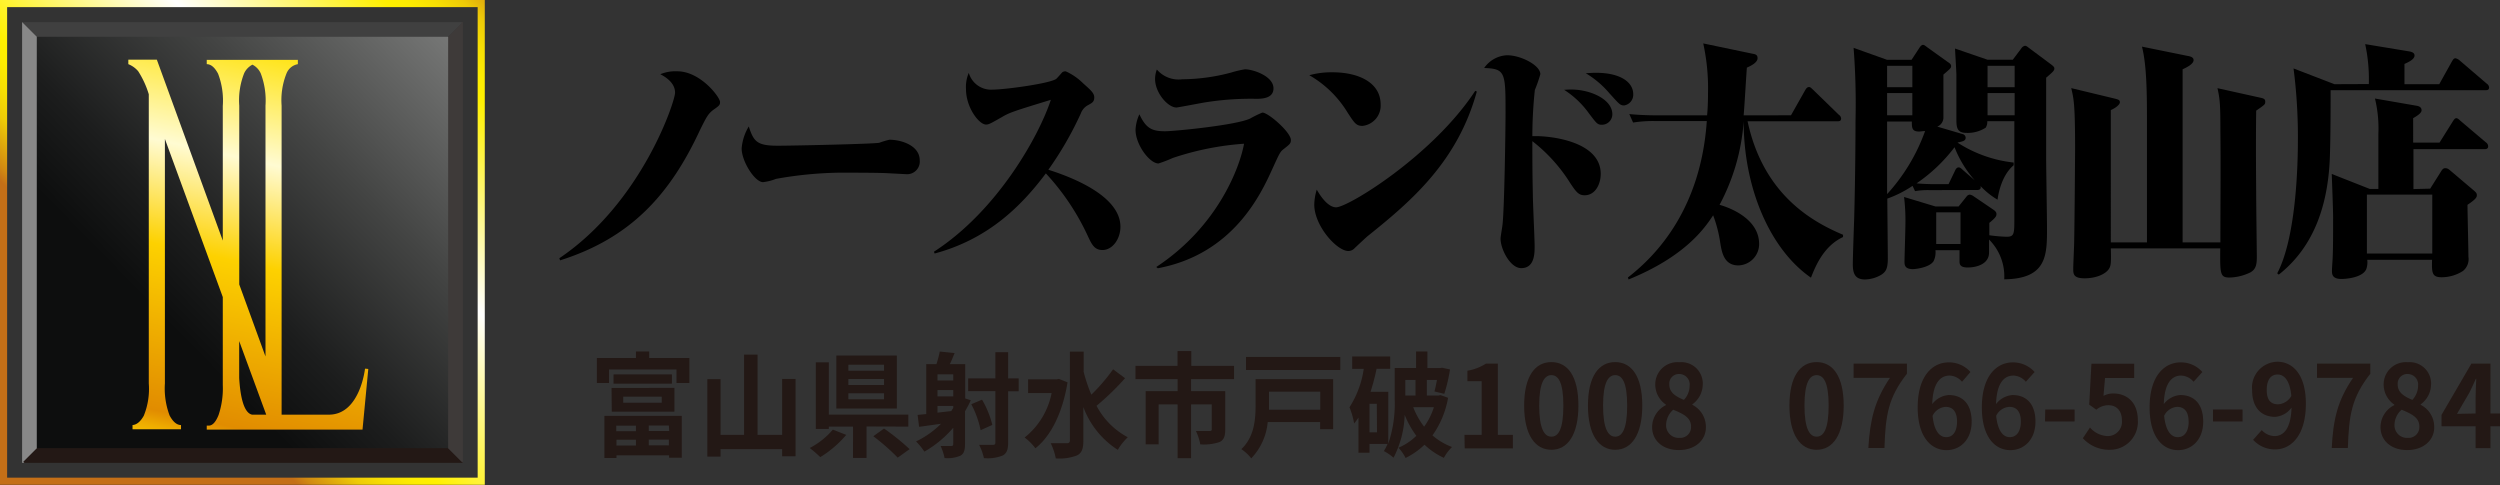 <?xml version="1.0" encoding="UTF-8"?> <svg xmlns="http://www.w3.org/2000/svg" xmlns:xlink="http://www.w3.org/1999/xlink" viewBox="0 0 350.67 68.03"><rect x="0" y="0" width="350.67" height="68.03" fill="#333333" stroke="none"/><defs><style>.cls-1{fill:#231815;}.cls-2{fill:#404040;}.cls-3{fill:#3e3a39;}.cls-4{fill:#888;}.cls-5{fill:url(#黄金2);}.cls-6{fill:url(#新規グラデーションスウォッ_45);}.cls-7{fill:url(#新規グラデーションスウォッ_76);}</style><linearGradient id="黄金2" x1="20.99" y1="46.77" x2="71.24" y2="-2.45" gradientUnits="userSpaceOnUse"><stop offset="0" stop-color="#c46f17"></stop><stop offset="0.02" stop-color="#d08912"></stop><stop offset="0.06" stop-color="#e1ae0c"></stop><stop offset="0.09" stop-color="#eecb07"></stop><stop offset="0.13" stop-color="#f7df03"></stop><stop offset="0.17" stop-color="#fdec01"></stop><stop offset="0.2" stop-color="#fff000"></stop><stop offset="0.5" stop-color="#fff"></stop><stop offset="0.8" stop-color="#fff000"></stop><stop offset="0.83" stop-color="#fdec01"></stop><stop offset="0.87" stop-color="#f7df03"></stop><stop offset="0.91" stop-color="#eecb07"></stop><stop offset="0.94" stop-color="#e1ae0c"></stop><stop offset="0.98" stop-color="#d08912"></stop><stop offset="1" stop-color="#c46f17"></stop></linearGradient><linearGradient id="新規グラデーションスウォッ_45" x1="22.97" y1="44.83" x2="65.59" y2="3.09" gradientUnits="userSpaceOnUse"><stop offset="0" stop-color="#0d0e0e"></stop><stop offset="0.19" stop-color="#1c1d1d"></stop><stop offset="0.54" stop-color="#434443"></stop><stop offset="1" stop-color="#7d7e7d"></stop></linearGradient><linearGradient id="新規グラデーションスウォッ_76" x1="40.61" y1="6.13" x2="25.34" y2="75.85" gradientUnits="userSpaceOnUse"><stop offset="0" stop-color="#ffe100"></stop><stop offset="0.24" stop-color="#fffbd2"></stop><stop offset="0.44" stop-color="#fdd100"></stop><stop offset="0.76" stop-color="#e18c00"></stop><stop offset="0.77" stop-color="#e59600"></stop><stop offset="0.79" stop-color="#eeac00"></stop><stop offset="0.81" stop-color="#f5bd00"></stop><stop offset="0.84" stop-color="#f9c800"></stop><stop offset="0.88" stop-color="#fccf00"></stop><stop offset="1" stop-color="#fdd100"></stop></linearGradient></defs><g id="レイヤー_2" data-name="レイヤー 2"><g id="Wire_frame" data-name="Wire frame"><path d="M78.46,36.22C90,28.45,94.69,14.24,94.69,13c0-1.47-1.49-2.28-2.07-2.59A5.58,5.58,0,0,1,95,10c3.25,0,6,3.64,6,4.31,0,.42-.13.52-.8,1-.86.59-1.09,1.08-2,2.9-4.17,9-9.66,15.16-19.64,18.31Z"></path><path d="M109.11,20.44c2,0,13.68-.25,14.25-.42a10.63,10.63,0,0,1,1.4-.42c1.66,0,4.25.8,4.25,2.9a1.78,1.78,0,0,1-1.95,1.93l-2.65-.14c-1.3-.07-5.16-.07-6.66-.07a54.43,54.43,0,0,0-8.9.87,7.19,7.19,0,0,1-1.82.46c-1.15,0-3-2.91-3-4.73a7,7,0,0,1,1-3.08C105.72,19.88,106.2,20.44,109.11,20.44Z"></path><path d="M131,35.31C139.94,29.54,145.77,19,147.4,14c-5,1.54-5.74,1.75-6.86,2.42-1.66.94-1.85,1.05-2.23,1.05-1,0-2.81-2.42-2.81-4.94a5,5,0,0,1,.39-2.31,3.25,3.25,0,0,0,3.38,2.35c1.66,0,8-.85,8.89-1.51.13-.11.71-.77.83-.91a.73.73,0,0,1,.51-.14,8.21,8.21,0,0,1,2.4,1.65c1,.91,1.59,1.36,1.59,2s-.32.77-.8,1.05a2.14,2.14,0,0,0-1.08,1.19,47.6,47.6,0,0,1-4.56,7.91c3,.95,10.11,3.57,10.11,8,0,1.68-1.09,3.26-2.52,3.26-1.12,0-1.5-.77-2.07-2a33.51,33.51,0,0,0-5.87-8.75c-3.51,4.69-8.17,9.24-15.6,11.24Z"></path><path d="M162.19,37.45c8.68-5.71,11.74-14.07,12.31-17.29a39.88,39.88,0,0,0-10,2,18.69,18.69,0,0,1-2,.77c-1.24,0-3.22-2.63-3.22-4.73a5.8,5.8,0,0,1,.54-2.17c.93,2,1.79,2.38,3.6,2.38,1.25,0,9.95-.84,11.93-1.78a15,15,0,0,1,1.72-.84c.83,0,4,2.76,4,3.85,0,.49-.16.59-1,1.26-.51.38-.61.63-1.57,2.73-1.59,3.5-5.45,12-16.1,14Zm3.64-26.33a27.1,27.1,0,0,0,6.85-.94,14.7,14.7,0,0,1,1.95-.46c1.12,0,4,.95,4,2.67,0,1.36-1.46,1.47-2.39,1.47a40.61,40.61,0,0,0-7.56.56c-.54.1-3.5.66-3.66.66-1.21,0-3-2.07-3-4a3.74,3.74,0,0,1,.25-1.33A4,4,0,0,0,165.83,11.12Z"></path><path d="M186.9,10.14c3.67,0,6.76,1.44,6.76,4.52a2.86,2.86,0,0,1-2.55,3c-.89,0-1.14-.42-2.1-1.89a15,15,0,0,0-5.36-5.22A11.79,11.79,0,0,1,186.9,10.14Zm20.25,2.7c-2.71,9.84-9.18,15.37-15.3,20.27-.29.24-1.6,1.47-1.85,1.71a1.22,1.22,0,0,1-.86.39c-1.63,0-4.79-3.54-4.79-6.51a7.59,7.59,0,0,1,.35-2.1c1.37,2.41,2.43,2.48,2.71,2.48,1.69,0,13.59-7.28,19.52-16.34Z"></path><path d="M224.53,24.39c0,1.44-.76,3-2.26,3-.83,0-1.18-.45-2-1.68a22.64,22.64,0,0,0-5.33-5.91c0,2.13,0,4.44.07,7.49,0,1.15.25,6.23.25,7.24s0,3.08-1.88,3.08c-1.56,0-2.9-2.69-2.9-4.13,0-.28.22-1.5.25-1.78.29-1.93.45-13.79.45-15.75,0-5.78,0-6.31-3-6.41a4.11,4.11,0,0,1,3.22-1.79c1.92,0,4.66,1.4,4.66,2.66a19.76,19.76,0,0,1-.77,2.21,61.94,61.94,0,0,0-.35,6.48C217.23,19,224.53,19.74,224.53,24.39Zm-4.08-11.83c2.55,0,5.71,1.33,5.71,3.47a1.47,1.47,0,0,1-1.44,1.47c-.67,0-.76-.18-1.88-1.65a12.65,12.65,0,0,0-3.44-3.25A10.32,10.32,0,0,1,220.45,12.56Zm3.41-2.35c3.45,0,5.23,1.33,5.23,3a1.52,1.52,0,0,1-1.27,1.58c-.58,0-.71-.21-2.11-1.75a13.16,13.16,0,0,0-3.28-2.77C222.94,10.25,223.32,10.21,223.86,10.21Z"></path><path d="M251.22,16.17l2-3.54c.12-.21.28-.42.51-.42s.28.11.6.39l3.6,3.5a.68.68,0,0,1,.32.52c0,.39-.32.39-.47.39H245.13c2.23,10.43,9.25,14.17,13.39,15.92v.32c-2.71,1.26-3.86,4.06-4.5,5.7-5.77-4-9.44-12.6-9.44-21.94a29.13,29.13,0,0,1-3.38,11.72c.9.25,5.55,1.72,5.55,5.5a3,3,0,0,1-2.9,3c-2,0-2.33-1.78-2.55-3.15a18.49,18.49,0,0,0-1-3.88c-1.18,1.78-3.86,5.74-11.86,9l-.1-.28c4.27-3.29,10.24-9.87,11.07-21.94h-7.27a17.61,17.61,0,0,0-3.07.21L228.54,16c1.79.18,3.61.18,4.15.18h6.76c.06-.6.13-1.61.13-3.16a29.48,29.48,0,0,0-.67-6.93l6.89,1.44c.41.07.73.14.73.63,0,.66-1.05,1.12-1.5,1.33-.13,1.72-.32,5.18-.45,6.69Z"></path><path d="M270.7,26.67a10.63,10.63,0,0,0-2.08.14l-.35-.74a16,16,0,0,1-3.54,1.79c0,1.33.07,7.24.07,8.43,0,1.44-.32,1.86-.9,2.24a4.62,4.62,0,0,1-2.32.67c-1.47,0-1.69-1-1.69-2.14,0-1,.16-5.46.19-6.37.16-5.81.19-11.83.19-13.75A102.22,102.22,0,0,0,260,6.71l4.69,1.68h3.44l1.12-1.71c.09-.14.29-.39.48-.39s.38.18.57.32l2.93,2.1c.23.14.45.31.45.56s-.09.35-1.08,1.19v6a1.38,1.38,0,0,1-.86,1.3l3.66,1.08a.57.57,0,0,1,.32.46c0,.45-.35.52-1.15.7a18.16,18.16,0,0,0,7.88,2.8v.38c-1.75,1.47-2.17,4.17-2.26,4.83a10.8,10.8,0,0,1-2.39-1.92c.09.28,0,.56-.45.56Zm-6-17.44v3h3.54v-3Zm0,3.82v3.12h3.54V13.05Zm0,4c0,2.45,0,8,0,10.18a26.22,26.22,0,0,0,5.33-8.85c-.29,0-.61.07-.86.07-1,0-1-.56-1-1.4Zm11.16,10.5a.61.61,0,0,1,.42-.25,1.17,1.17,0,0,1,.48.18l2.83,1.92c.26.18.45.35.45.63s-.09.49-1,1.23V33a22.56,22.56,0,0,0,2.42.21c1.06,0,1.09-.39,1.09-2.49V17h-3.8a1.5,1.5,0,0,1-.22.91,4.69,4.69,0,0,1-2.71.73c-1.4,0-1.4-.87-1.4-2.06,0-.95,0-5.22,0-6.06,0-.42-.19-3.5-.19-3.71l4.56,1.57h3.54l1.18-1.57a.82.82,0,0,1,.54-.39c.19,0,.38.18.57.32l3.1,2.31c.19.14.44.35.44.52,0,.32-.09.42-1.15,1.33,0,6.1,0,10.4,0,11.1,0,1.58.12,8.58.12,10,0,3.78,0,7.11-6,7.18A7.29,7.29,0,0,0,279,33.6c0,1.47,0,1.64,0,1.82,0,1.64-1.78,2.1-3,2.1s-1.14-.6-1.14-1c0-.21,0-1.22,0-1.43h-3.38a2.78,2.78,0,0,1-.26,1.54c-.57.91-2.58,1.12-2.9,1.12-1.18,0-1.18-.63-1.18-1.09s.13-4.51.13-5.28a27.84,27.84,0,0,0-.19-3.75l4.4,1.33h3.25ZM277,25.3a15.6,15.6,0,0,1-2.84-4.65,22.75,22.75,0,0,1-5.33,5.07c.74.07,1.73.11,2.49.11h2l.93-1.93c.09-.21.25-.42.48-.42s.35.14.63.39Zm-2,4.48h-3.41v4.45h3.41Zm3.79-20.55v3h3.8v-3Zm0,3.82v3.12h3.8V13.05Z"></path><path d="M301.15,34V17.36c0-3.79,0-8.09-.7-10.82l6.34,1.29c.42.07.9.18.9.6,0,.59-1.09,1.08-1.54,1.29V34h5.3c0-5.81.06-10.47,0-15.58,0-3.67-.06-4.51-.41-6.05l6,1.33c.45.1.7.17.7.56s-.06.42-1.27,1.26c-.07,5,0,11,0,11.65,0,1.4.09,8.3.09,8.82,0,1.05-.09,1.75-.89,2.21a7,7,0,0,1-2.93.73c-1.34,0-1.34-.49-1.31-4.09H296.08c.06,1.92,0,2.34-.16,2.69-.42.91-1.92,1.51-3.51,1.51s-1.6-.63-1.6-1.33.13-3.26.13-3.78c.07-3.54.13-12.88.13-13,0-6.37-.19-7.07-.54-8.57l6.06,1.46c.6.15.76.22.76.53s-.54.77-1.27,1.09V34Z"></path><path d="M332.27,11.79a23.28,23.28,0,0,0-.51-5.6l6.06,1c.48.07.86.21.86.59s-.38.74-1.41,1.19v2.84h4.88l1.79-3.22c.13-.21.25-.42.48-.42a1.42,1.42,0,0,1,.64.35l3.76,3.22a.69.69,0,0,1,.32.52c0,.32-.19.39-.48.39H326.91c0,1.93,0,6.23-.1,9.28-.28,8.36-3.18,13.44-7.17,16.59l-.22-.18c2.74-5.18,2.9-15.78,2.9-18.58a74.86,74.86,0,0,0-.61-10.16l5.74,2.21Zm8.61,14.67,1.5-2.38c.19-.32.35-.49.6-.49s.42.07.74.35l3.22,2.73c.41.35.48.45.48.73s-.16.56-1.31,1.33c0,1.16.13,6.16.13,7.28a2.13,2.13,0,0,1-.77,2,5.52,5.52,0,0,1-3,.88c-1.37,0-1.37-.67-1.33-2.45h-9.09a2.89,2.89,0,0,1-.13,1.29c-.48,1.19-2.74,1.4-3.51,1.4-1.31,0-1.31-.73-1.31-1.15s.1-1.65.1-1.93c.06-1.29.06-3.15.06-5.6,0-1-.16-5.18-.19-6.05l5.33,2.1h1.21c0-5.64,0-6.23,0-7.74a17.68,17.68,0,0,0-.48-4.94l5.77,1c.51.07.77.28.77.66s-.67.81-1.18,1.09V20h3.7L344.07,17c.16-.24.28-.42.48-.42s.44.25.6.39l3.54,3a.67.67,0,0,1,.32.56c0,.32-.25.39-.48.39h-10v5.6Zm.29,9.1V27.3H332v8.26Z"></path><path class="cls-1" d="M96.7,50.22v3.5H94.89v-1.9H85.43v1.9H83.72v-3.5H89.2V49.3h1.86v.92ZM84.78,58.33H95.63v5.88H93.85v-.34H86.47v.37H84.78Zm1-3.92H94.6v3.33H85.81Zm8.47-1.89v1.3H86.06v-1.3Zm-7.81,7.19v.77h2.76v-.77Zm2.76,2.78v-.81H86.47v.81Zm-1.78-6h5.4v-.85h-5.4Zm6.4,3.2H91v.77h2.87Zm0,2.78v-.81H91v.81Z"></path><path class="cls-1" d="M111.59,53.15V64h-1.88V63h-8.64v1.05H99.22V53.18h1.85V61h3.3V49.74h1.89V61h3.45V53.15Z"></path><path class="cls-1" d="M118.7,61a15.12,15.12,0,0,1-3.64,3.12,17.11,17.11,0,0,0-1.48-1.28,10.7,10.7,0,0,0,3.24-2.58Zm2.85-1.18v4.41h-1.9V59.84h-3.39v.33h-1.83V50.82h1.83v7.34h11.15v1.68Zm4.25-2.52h-8.49V49.87h8.49ZM124,51.16h-5V52h5Zm0,2h-5V54h5Zm0,2h-5V56h5Zm0,4.95A32,32,0,0,1,127.59,63l-1.67,1.19a30,30,0,0,0-3.42-3Z"></path><path class="cls-1" d="M136.17,56.14a15.12,15.12,0,0,1-.81,1.55V62.3c0,.85-.15,1.33-.64,1.62a4.62,4.62,0,0,1-2.23.33,7.42,7.42,0,0,0-.55-1.69c.63,0,1.28,0,1.49,0s.28-.08.28-.32V60a15.24,15.24,0,0,1-4.05,3.35,8.62,8.62,0,0,0-1.17-1.43A12.74,12.74,0,0,0,132,59.44l-3.08.43-.21-1.67,1.21-.12v-7h1.43a14.58,14.58,0,0,0,.47-1.77l2.08.21c-.22.56-.45,1.11-.67,1.56h2.16v4.81Zm-2.46-3.63H131.5v.86h2.21Zm0,2.2H131.5v.89h2.21Zm-2.21,3.17,1.93-.22c.09-.14.18-.29.28-.43v-.29H131.5Zm11.39-3h-1.48v7.2c0,1-.21,1.52-.76,1.81a5.6,5.6,0,0,1-2.64.37,7.46,7.46,0,0,0-.67-1.86c.83,0,1.65,0,1.93,0s.35-.1.35-.38V54.86H135.8V53.08h3.82V49.4h1.79v3.68h1.48Zm-5.34,5.46a13.43,13.43,0,0,0-1.31-3.64l1.51-.64a13.06,13.06,0,0,1,1.44,3.54Z"></path><path class="cls-1" d="M149.74,53.63c-.7,4.33-2.37,7.58-4.51,9.25a7.21,7.21,0,0,0-1.51-1.51,10.55,10.55,0,0,0,3.79-6.24h-3.3V53.21h4l.33-.06Zm8.07-.58a36.78,36.78,0,0,1-4,3.87,10.47,10.47,0,0,0,4.38,4.41,8.22,8.22,0,0,0-1.4,1.77,12.15,12.15,0,0,1-4.83-6v4.72c0,1.15-.24,1.73-.87,2.05a6.8,6.8,0,0,1-3,.43,8.21,8.21,0,0,0-.71-2.13c1,0,2,0,2.28,0s.41-.11.41-.38V49.32H152v2.82a21.73,21.73,0,0,0,1.08,3.22,25.52,25.52,0,0,0,3.05-3.56Z"></path><path class="cls-1" d="M167.07,53.18v1.68h4.79v5.41c0,.91-.19,1.46-.81,1.74a6.86,6.86,0,0,1-2.69.32,7.18,7.18,0,0,0-.61-1.87c.76,0,1.66,0,1.9,0s.32-.08.32-.25V56.72h-2.9v7.55h-1.89V56.72h-2.66v5.61H160.7V54.86h4.48V53.18h-5.91V51.32h5.9V49.24h1.93v2.08h6v1.86Z"></path><path class="cls-1" d="M187,60.2h-1.83v-1h-7.35a8.45,8.45,0,0,1-2.31,5.09A6.14,6.14,0,0,0,174.12,63c1.89-1.78,2-4.34,2-6.29V53.18H187Zm1-10.13V51.9H174.77V50.07Zm-10,4.87v1.78c0,.24,0,.49,0,.75h7.19V54.94Z"></path><path class="cls-1" d="M203.12,55.8a13,13,0,0,1-2.19,5.27,8.89,8.89,0,0,0,2.74,1.63,6.37,6.37,0,0,0-1.14,1.52,10,10,0,0,1-2.72-1.84,10.65,10.65,0,0,1-2.65,1.86,6.13,6.13,0,0,0-1-1.44,8.16,8.16,0,0,0,2.51-1.67,13.56,13.56,0,0,1-1.64-2.93,14,14,0,0,1-1.56,6,6.94,6.94,0,0,0-1.36-.93,6.19,6.19,0,0,0,.52-1H192.1V63.5h-1.55V58.57a8.89,8.89,0,0,1-.61.83,10.85,10.85,0,0,0-.65-2.27,13.61,13.61,0,0,0,2-5.39h-1.62V50H195v1.73h-1.91a28.9,28.9,0,0,1-.85,3.23h2.49v7.27a17.42,17.42,0,0,0,.9-6.31v-4.3h3V49.3h1.59v2.33H202l.27-.05,1.12.24a22.79,22.79,0,0,1-.8,3.42l-1.38-.33c.12-.44.24-1,.35-1.62h-1.42v2.19h1.64l.28-.06Zm-10,.84H192.1v4h1.05Zm4-3.35v2.19h1.43V53.29Zm1.11,3.83a10.86,10.86,0,0,0,1.53,2.73,9.71,9.71,0,0,0,1.37-2.73Z"></path><path class="cls-1" d="M205.42,61h2.41V53.47h-2V52a7,7,0,0,0,2.61-1h1.66V61h2.11v1.9h-6.76Z"></path><path class="cls-1" d="M213.79,56.89c0-4.1,1.52-6.1,3.82-6.1s3.79,2,3.79,6.1-1.51,6.2-3.79,6.2S213.79,61,213.79,56.89Zm5.5,0c0-3.31-.73-4.27-1.68-4.27s-1.71,1-1.71,4.27.73,4.36,1.71,4.36S219.29,60.22,219.29,56.89Z"></path><path class="cls-1" d="M222.74,56.89c0-4.1,1.52-6.1,3.82-6.1s3.8,2,3.8,6.1-1.52,6.2-3.8,6.2S222.74,61,222.74,56.89Zm5.5,0c0-3.31-.72-4.27-1.68-4.27s-1.7,1-1.7,4.27.73,4.36,1.7,4.36S228.24,60.22,228.24,56.89Z"></path><path class="cls-1" d="M231.74,59.92a3.45,3.45,0,0,1,1.93-3.09v-.08a3.41,3.41,0,0,1-1.49-2.82,3.11,3.11,0,0,1,3.39-3.12A3,3,0,0,1,238.84,54a3.49,3.49,0,0,1-1.45,2.71v.08a3.45,3.45,0,0,1,1.89,3.17c0,1.79-1.51,3.17-3.79,3.17S231.74,61.77,231.74,59.92Zm5.46-.08c0-1.24-1-1.75-2.5-2.37a2.92,2.92,0,0,0-1,2.19,1.76,1.76,0,0,0,1.89,1.76A1.51,1.51,0,0,0,237.2,59.84ZM237,54.11a1.47,1.47,0,0,0-1.48-1.65,1.35,1.35,0,0,0-1.37,1.47c0,1.12.86,1.67,2.05,2.16A2.89,2.89,0,0,0,237,54.11Z"></path><path class="cls-1" d="M251,56.89c0-4.1,1.52-6.1,3.81-6.1s3.8,2,3.8,6.1-1.52,6.2-3.8,6.2S251,61,251,56.89Zm5.5,0c0-3.31-.73-4.27-1.69-4.27s-1.7,1-1.7,4.27.73,4.36,1.7,4.36S256.5,60.22,256.5,56.89Z"></path><path class="cls-1" d="M265.1,53H260V51h7.48v1.42c-2.62,3.36-3,5.78-3.15,10.42h-2.26C262.31,58.75,263,56.12,265.1,53Z"></path><path class="cls-1" d="M275.21,53.55a2.41,2.41,0,0,0-1.73-.87c-1.29,0-2.36,1-2.45,4a3.21,3.21,0,0,1,2.31-1.27c1.88,0,3.22,1.19,3.22,3.73s-1.61,4-3.52,4c-2.15,0-4.05-1.81-4.05-6,0-4.42,2.09-6.31,4.35-6.31a4,4,0,0,1,3.05,1.35Zm-.7,5.58c0-1.41-.62-2.06-1.6-2.06a2.19,2.19,0,0,0-1.83,1.25c.21,2.16,1,3,1.91,3S274.51,60.57,274.51,59.13Z"></path><path class="cls-1" d="M284.16,53.55a2.39,2.39,0,0,0-1.73-.87c-1.29,0-2.36,1-2.45,4a3.21,3.21,0,0,1,2.31-1.27c1.89,0,3.22,1.19,3.22,3.73s-1.61,4-3.52,4c-2.14,0-4-1.81-4-6,0-4.42,2.08-6.31,4.34-6.31a4.08,4.08,0,0,1,3.06,1.35Zm-.7,5.58c0-1.41-.62-2.06-1.59-2.06A2.19,2.19,0,0,0,280,58.32c.21,2.16,1,3,1.91,3S283.46,60.57,283.46,59.13Z"></path><path class="cls-1" d="M286.88,57.44H291v1.68h-4.15Z"></path><path class="cls-1" d="M292.16,61.47l1-1.5a3.45,3.45,0,0,0,2.48,1.2,2,2,0,0,0,2-2.18c0-1.38-.76-2.15-1.9-2.15a2.6,2.6,0,0,0-1.69.63l-1-.71.31-5.74h6v2h-4.09l-.22,2.51a2.89,2.89,0,0,1,1.36-.34c1.88,0,3.46,1.19,3.46,3.76A3.9,3.9,0,0,1,296,63.09,5,5,0,0,1,292.16,61.47Z"></path><path class="cls-1" d="M307.69,53.55a2.41,2.41,0,0,0-1.73-.87c-1.3,0-2.36,1-2.45,4a3.21,3.21,0,0,1,2.31-1.27c1.88,0,3.22,1.19,3.22,3.73s-1.61,4-3.52,4c-2.15,0-4-1.81-4-6,0-4.42,2.09-6.31,4.35-6.31a4,4,0,0,1,3.05,1.35Zm-.7,5.58c0-1.41-.62-2.06-1.6-2.06a2.19,2.19,0,0,0-1.83,1.25c.21,2.16,1,3,1.91,3S307,60.57,307,59.13Z"></path><path class="cls-1" d="M310.41,57.44h4.15v1.68h-4.15Z"></path><path class="cls-1" d="M317.25,60.33a2.51,2.51,0,0,0,1.78.84c1.26,0,2.31-1,2.4-4a3.1,3.1,0,0,1-2.31,1.3c-1.87,0-3.22-1.22-3.22-3.73a3.63,3.63,0,0,1,3.54-4c2.13,0,4,1.76,4,5.88,0,4.48-2.08,6.42-4.32,6.42a4.13,4.13,0,0,1-3.08-1.35Zm4.15-4.8c-.2-2.16-1-3-1.93-3s-1.52.72-1.52,2.18.62,2,1.59,2A2.26,2.26,0,0,0,321.4,55.53Z"></path><path class="cls-1" d="M330.06,53H325V51h7.48v1.42c-2.62,3.36-3,5.78-3.15,10.42h-2.26C327.27,58.75,327.92,56.12,330.06,53Z"></path><path class="cls-1" d="M333.91,59.92a3.45,3.45,0,0,1,1.93-3.09v-.08a3.41,3.41,0,0,1-1.49-2.82,3.11,3.11,0,0,1,3.39-3.12A3,3,0,0,1,341,54a3.49,3.49,0,0,1-1.45,2.71v.08a3.45,3.45,0,0,1,1.89,3.17c0,1.79-1.51,3.17-3.79,3.17S333.91,61.77,333.91,59.92Zm5.45-.08c0-1.24-1-1.75-2.49-2.37a2.88,2.88,0,0,0-1,2.19,1.76,1.76,0,0,0,1.88,1.76A1.51,1.51,0,0,0,339.36,59.84Zm-.18-5.73a1.48,1.48,0,0,0-1.49-1.65,1.35,1.35,0,0,0-1.37,1.47c0,1.12.87,1.67,2.06,2.16A2.94,2.94,0,0,0,339.18,54.11Z"></path><path class="cls-1" d="M350.67,59.79h-1.34v3.07h-2.08V59.79h-4.78v-1.6L346.66,51h2.67v7h1.34ZM347.25,58V55.58c0-.69.06-1.76.09-2.45h-.06c-.27.62-.57,1.28-.89,1.92l-1.75,3Z"></path><polygon class="cls-1" points="64.77 64.77 34.01 34.01 3.1 64.93 64.93 64.93 64.93 64.61 64.77 64.77"></polygon><polygon class="cls-2" points="3.26 3.26 34.01 34.01 64.93 3.1 3.1 3.1 3.1 3.42 3.26 3.26"></polygon><polygon class="cls-3" points="64.77 3.26 34.01 34.01 64.93 64.93 64.93 3.1 64.61 3.1 64.77 3.26"></polygon><polygon class="cls-4" points="3.26 64.77 34.01 34.01 3.1 3.1 3.1 64.93 3.42 64.93 3.26 64.77"></polygon><path class="cls-5" d="M0,0V68H68V0ZM67,67H1V1H67Z"></path><rect class="cls-6" x="5.16" y="5.16" width="57.7" height="57.7"></rect><path class="cls-7" d="M51.2,51.71s-.68,6.31-4.92,6.45H39.5V14.82a10.12,10.12,0,0,1,.7-4.55A2.12,2.12,0,0,1,41.78,9v-.6H29V9c.61,0,1.14.49,1.59,1.34a10.53,10.53,0,0,1,.66,4.51V33.75L22,8.37H18V9a3.5,3.5,0,0,1,1.39,1,12.9,12.9,0,0,1,1.48,3.22V53.78a10,10,0,0,1-.7,4.53c-.46.83-1,1.27-1.58,1.31v.59h6.8v-.59c-.62,0-1.15-.5-1.6-1.34a10.73,10.73,0,0,1-.66-4.5V19.49l8.12,22.18V54a11.74,11.74,0,0,1-.59,4.21c-.4,1-.86,1.49-1.38,1.49H29v.56H50.85l.81-8.51ZM33.56,14.82a10.3,10.3,0,0,1,.69-4.55,2.59,2.59,0,0,1,1.16-1.2,2.53,2.53,0,0,1,1.17,1.24,10.69,10.69,0,0,1,.66,4.51V50l-3.68-10.1Zm3.78,43.34h-2c-1.24-.29-1.66-2.89-1.79-5.16V47.84Z"></path></g></g></svg> 